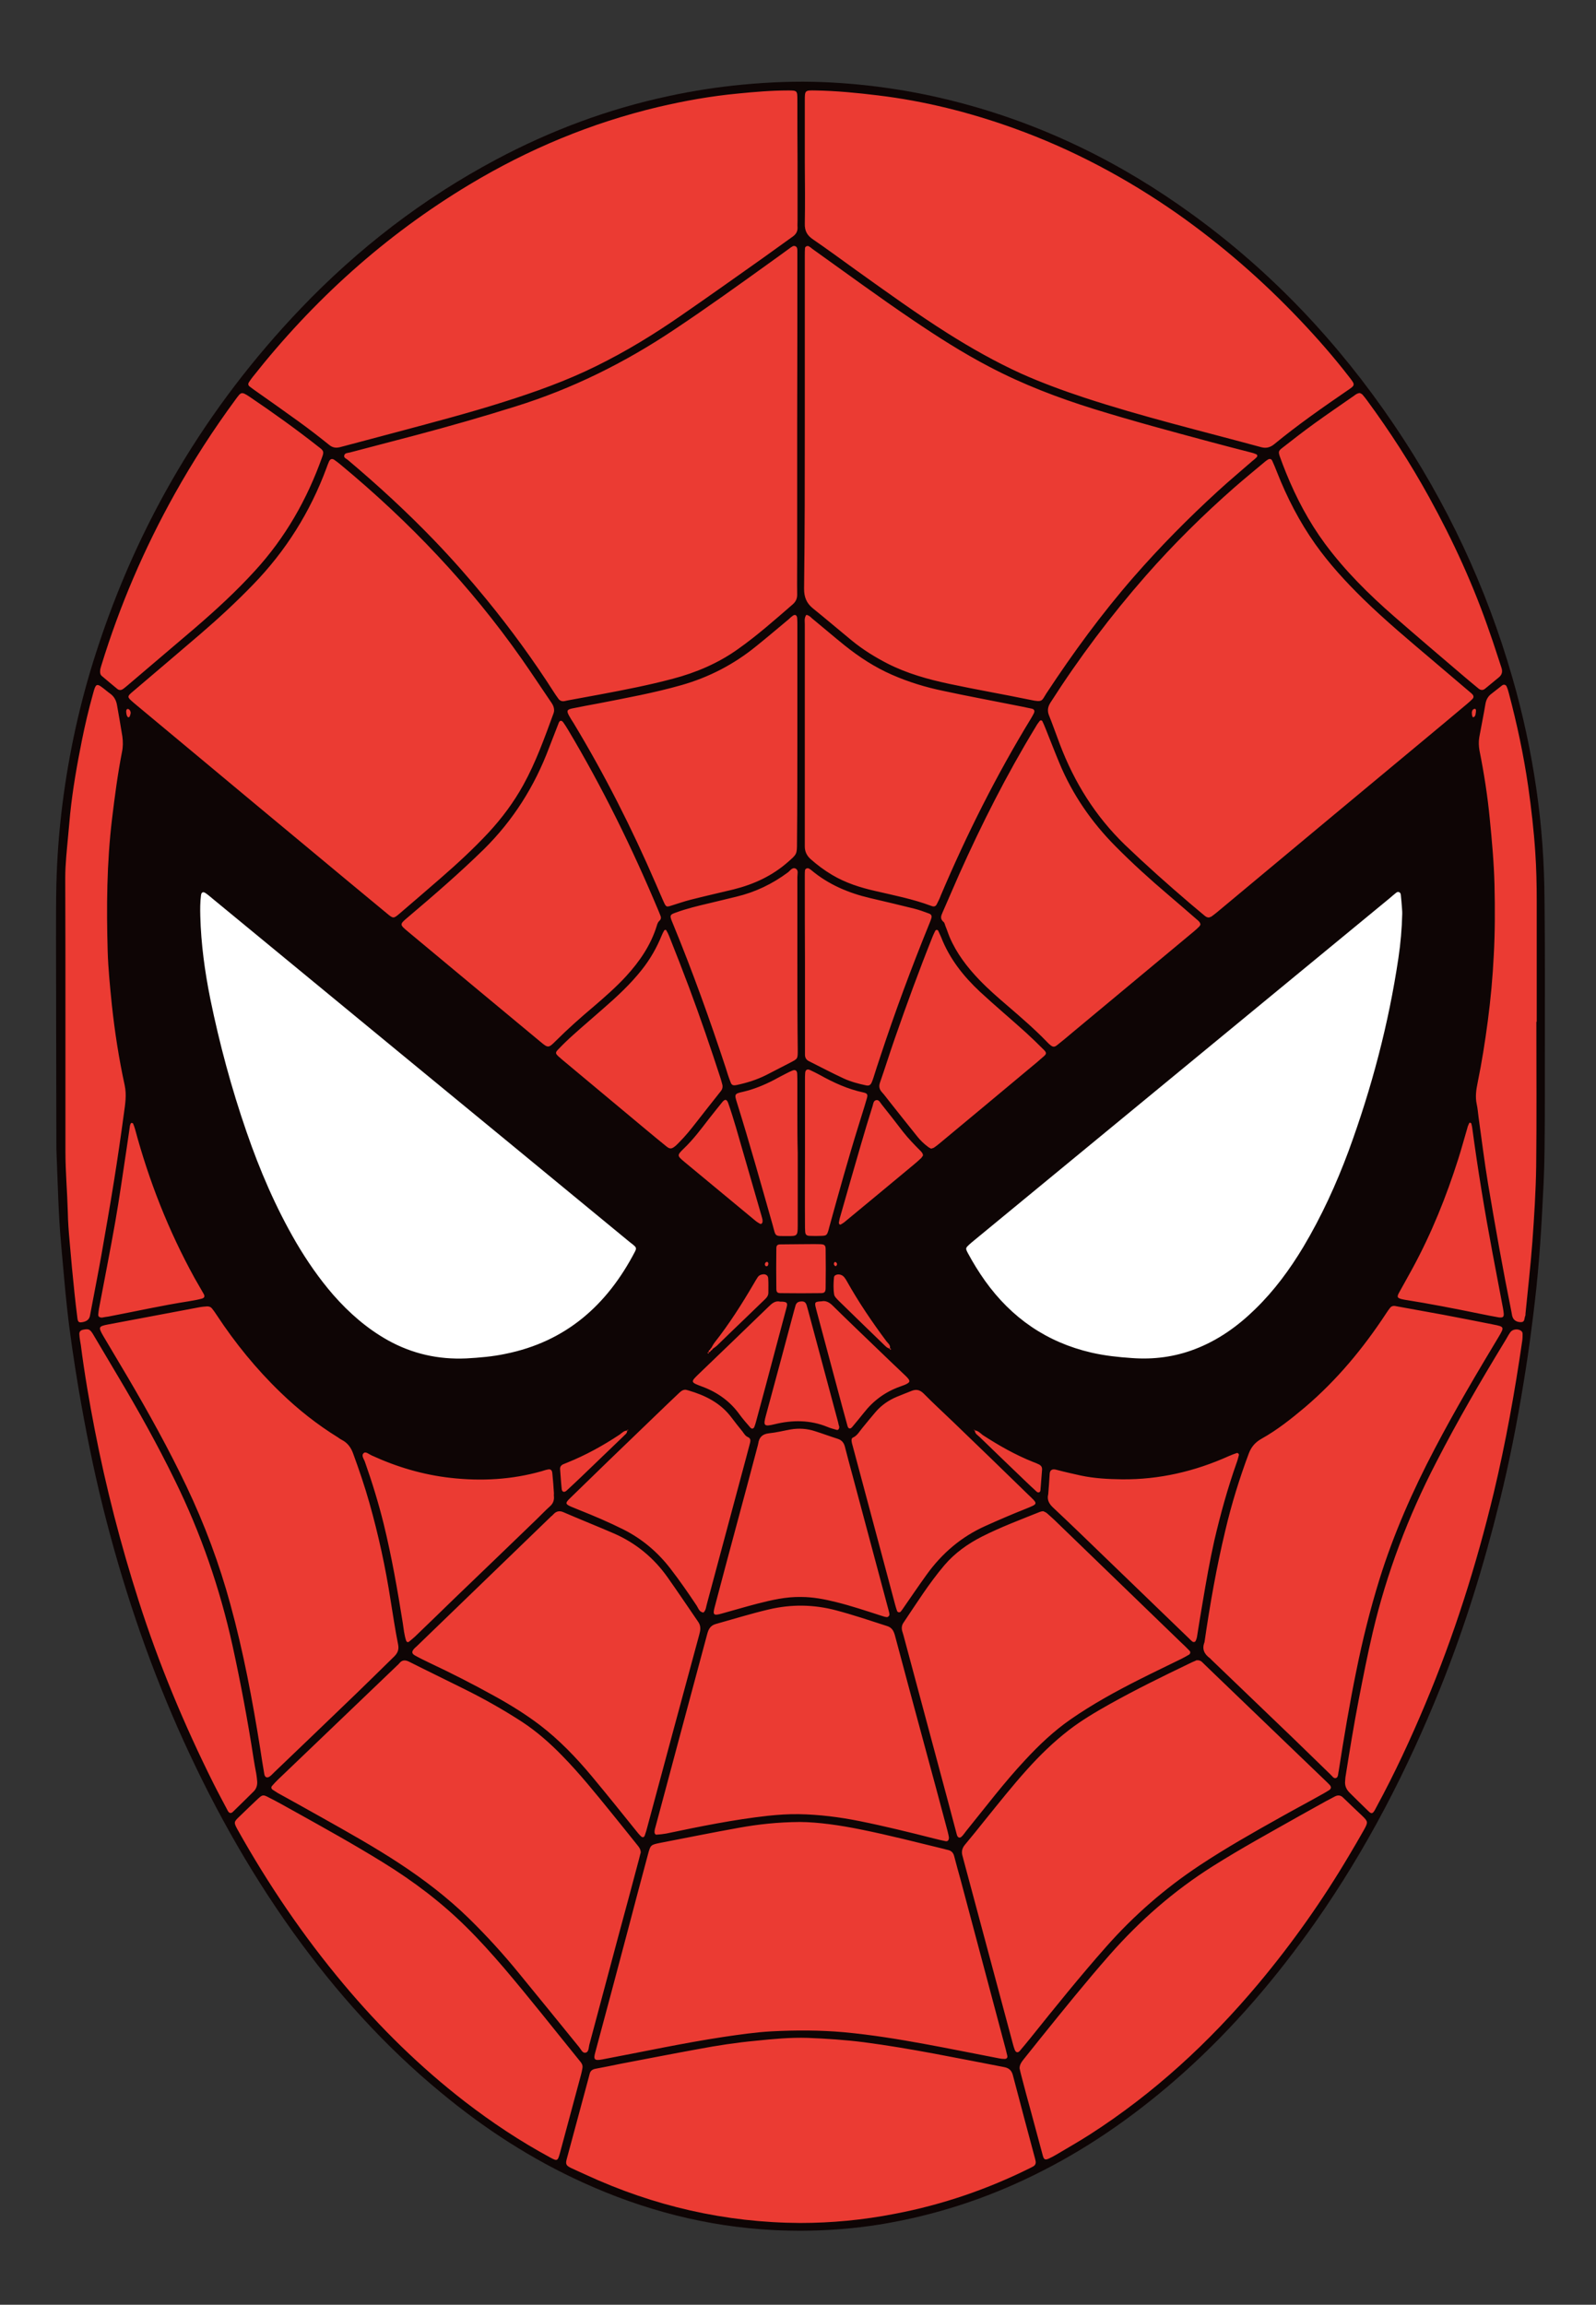<?xml version="1.0" encoding="utf-8"?>
<!-- Generator: Adobe Illustrator 24.2.0, SVG Export Plug-In . SVG Version: 6.00 Build 0)  -->
<svg version="1.1" id="Layer_1" xmlns="http://www.w3.org/2000/svg" xmlns:xlink="http://www.w3.org/1999/xlink" x="0px" y="0px"
	 viewBox="0 0 880.5 1271.3" style="enable-background:new 0 0 880.5 1271.3;" xml:space="preserve">
<rect x="0" y="0" width="880.5" height="1271.3" fill="#333333" stroke="none"/>
<style type="text/css">
	.st0{fill:#0E0505;}
	.st1{fill:#EB3B33;}
	.st2{fill:#FFFFFF;}
</style>
<g>
	<path class="st0" d="M852.3,573.7C852.3,573.7,852.3,573.7,852.3,573.7c-0.1,20.5,0.1,40.9-0.2,61.4c-0.1,11.7-0.8,23.3-1.4,35
		c-0.6,10.7-1.3,21.4-2.3,32.1c-0.9,10-2.1,20-3.4,30c-1.3,10.3-2.8,20.6-4.5,30.8c-3.6,22.1-7.9,44-13.3,65.7
		c-8.6,34.8-19.1,68.9-32.5,102.2c-18.4,45.7-40.8,89.2-69.1,129.5c-21.2,30.2-45,58.1-72.5,82.8c-23.8,21.3-49.6,39.8-78.1,54.3
		c-26.2,13.4-53.7,22.9-82.6,28.3c-21.8,4.1-43.8,5.4-65.9,4.3c-36.6-1.9-71.5-11-104.9-26.2c-28.4-12.9-54.3-29.7-78.3-49.6
		c-31.3-25.8-58.1-55.7-81.7-88.6c-25.2-35.2-46-72.9-63.5-112.5c-17.3-39.3-30.8-79.8-41.2-121.4c-5.5-22-9.9-44.3-13.7-66.6
		c-2.4-14.5-4.6-29-6.2-43.7c-1.3-11.8-2.2-23.6-3.3-35.3c-1.5-16.6-1.8-33.2-2.5-49.8c0-1.1-0.1-2.2-0.1-3.4
		c-0.1-38.5-0.1-77.1-0.2-115.6c0-9.9,0-19.8,0.2-29.7c0.4-14.9,1.5-29.7,3.4-44.5c3.6-28.3,9.7-56,18.5-83.2
		c23.1-71.8,60.6-135,112.7-189.6c31.7-33.2,67.6-60.9,108.2-82.5c30.1-16,61.7-27.8,95-34.9c13.4-2.9,27-5,40.7-6.3
		c14.8-1.4,29.7-2,44.5-1.4c24.7,1,49,4.6,72.9,10.7c47.8,12.2,91.3,33.5,131.1,62.5c43.8,31.8,80.3,70.6,110.7,115.4
		c29.3,43.2,51.2,89.8,65.6,140c5.8,20.1,10.2,40.6,13.2,61.3c3,20.5,4.4,41,4.5,61.7C852.4,522.6,852.3,548.2,852.3,573.7z"/>
	<path class="st1" d="M444,232.3c0-30.4,0-60.8,0-91.1c0-1.4,0-2.9,0.1-4.3c0.1-1,1.4-1.5,2.2-1c0.7,0.4,1.3,0.9,1.9,1.4
		c18.5,13.2,36.7,26.6,55.5,39.3c13.6,9.2,27.5,18.1,42.1,25.7c18.4,9.7,37.8,17.1,57.7,23.3c21.3,6.6,42.9,12.4,64.5,18.2
		c7.4,2,14.8,3.9,22.2,5.8c0.9,0.2,1.8,0.5,2.7,0.9c0.9,0.3,1,1.2,0.2,1.9c-0.7,0.7-1.4,1.3-2.2,1.9c-6.4,5.6-12.9,11-19.1,16.7
		c-16.3,14.9-31.8,30.6-46.3,47.2c-17.7,20.3-33.5,41.9-48.3,64.4c-2.5,3.9-1.9,4.9-8.5,3.5c-15-3.1-30.1-5.7-45.1-8.9
		c-11.7-2.5-23.2-5.7-34-11.2c-7-3.6-13.6-7.7-19.7-12.7c-7.2-5.9-14.2-11.9-21.4-17.7c-3.6-2.9-4.9-6.3-4.9-10.8
		C444,294.1,444,263.2,444,232.3C444,232.3,444,232.3,444,232.3z M439.9,138.5c0-0.5,0-1-0.1-1.4c-0.2-1.2-1.5-1.8-2.6-1.2
		c-0.3,0.2-0.5,0.4-0.8,0.5c-3.6,2.6-7.2,5.3-10.9,7.9c-17.8,12.8-35.6,25.6-53.8,37.7c-27.1,18.1-56.1,32.5-87.3,42.2
		c-18.1,5.7-36.4,10.9-54.8,15.8c-12.2,3.2-24.4,6.4-36.6,9.6c-1.2,0.3-2.8,0.2-3.1,1.7c-0.3,1.3,1.2,1.7,2,2.4
		c16.6,14,32.6,28.7,47.7,44.4c10,10.4,19.5,21.2,28.6,32.3c13.5,16.5,26,33.6,37.5,51.6c0.7,1.1,1.4,2.1,2.2,3.2
		c0.9,1.4,2.2,1.8,3.7,1.5c0.6-0.1,1.2-0.3,1.9-0.4c6-1.1,11.9-2.2,17.9-3.3c13.3-2.5,26.7-5.1,39.8-8.6c12.9-3.4,25.1-8.6,36-16.4
		c10.6-7.5,20.3-16.1,30.1-24.6c1.7-1.5,2.5-3.1,2.5-5.4c-0.1-7,0-14.1,0-21.1c0-24.5,0-48.9,0-73.4
		C439.9,201.9,439.9,170.2,439.9,138.5z M439.9,55c0-5-0.1-5.1-5.1-5.1c-9.3,0-18.5,0.8-27.7,1.7c-14.8,1.4-29.4,4-43.9,7.4
		c-37,8.8-71.6,23.2-104.2,42.8c-46.6,28-86.2,63.8-119.8,106.4c-0.7,0.9-1.3,1.8-1.9,2.7c-0.5,0.8-0.4,1.6,0.3,2.2
		c1,0.8,2,1.5,3.1,2.3c8.1,5.7,16.2,11.4,24.2,17.2c5.7,4.1,11.2,8.4,16.7,12.8c1.8,1.5,3.6,1.8,5.8,1.3c0.8-0.2,1.5-0.4,2.3-0.6
		c10-2.7,20.1-5.3,30.1-8c19.4-5.2,38.9-10.3,58.1-16.4c17.4-5.5,34.5-11.6,50.9-19.7c16.5-8.1,32.2-17.7,47.3-28.2
		c15.1-10.4,30.1-21.1,45.1-31.7c5.4-3.8,10.6-7.7,16-11.5c1.9-1.3,2.9-2.9,2.8-5.2c-0.1-1.1,0-2.2,0-3.4c0-10.9,0-21.7,0-32.6
		C439.9,78,439.9,66.5,439.9,55z M444,123.4c-0.1,4,1.3,6.5,4.6,8.7c7.9,5.4,15.6,11.1,23.4,16.7c16.8,12,33.5,24.1,50.9,35.1
		c13,8.2,26.3,15.7,40.3,22.1c11.4,5.1,23.1,9.4,34.9,13.3c32.2,10.6,65.1,18.5,97.8,27.4c2.7,0.7,4.9,0.1,7.1-1.7
		c12.9-10.6,26.5-20.1,40.2-29.5c4.6-3.1,4.6-3.1,1.1-7.6c-8.5-11-17.7-21.5-27.3-31.6c-20.5-21.6-42.9-41.1-67.3-58.3
		c-28-19.6-58-35.6-90.2-47.2c-24.4-8.8-49.5-15.1-75.3-18.2c-11.4-1.4-22.9-2.5-34.4-2.7c-5.8-0.1-5.8-0.1-5.8,5.8
		c0,11.4,0,22.7,0,34.1C444.1,101,444.2,112.2,444,123.4z M668.3,505.6c1-0.7,2-1.5,3-2.3c21.6-18,43.2-36,64.8-54
		c16.2-13.5,32.5-27,48.7-40.5c8.1-6.7,16.2-13.5,24.3-20.3c1.1-0.9,2.2-1.9,3.2-2.9c0.8-0.8,0.8-1.7,0.1-2.5
		c-0.4-0.5-0.9-0.9-1.4-1.3c-6.7-5.7-13.4-11.4-20.1-17.1c-13.2-11.2-26.4-22.2-38.8-34.3c-9.6-9.4-18.7-19.3-26.5-30.3
		c-8.7-12.3-15.6-25.7-21.1-39.7c-0.8-2.1-1.7-4.2-2.6-6.2c-0.5-1.1-1.4-1.3-2.4-0.7c-0.7,0.4-1.3,0.9-1.9,1.4
		c-5.5,4.6-11.1,9.2-16.5,13.9c-17.3,15.2-33.7,31.4-48.9,48.7c-19.3,22-36.9,45.4-52.7,70.1c-1.5,2.4-1.8,4.6-0.7,7.2
		c2.1,5.2,3.9,10.5,5.9,15.7c8,21.1,19.6,39.7,35.9,55.5c11.7,11.2,23.7,21.9,36,32.4c2.7,2.3,5.4,4.5,8.1,6.8
		c0.6,0.5,1.3,0.9,2.3,0.9C667.4,505.9,667.9,505.8,668.3,505.6z M303.6,386.7c-5.3-7.8-10.5-15.7-15.9-23.4
		c-28.3-40.3-61.9-75.6-99.8-107c-1.1-0.9-2.2-1.8-3.4-2.6c-1.3-0.9-2.3-0.6-3,0.9c-0.5,1.2-1,2.4-1.4,3.6
		c-9,24.3-22.5,45.8-40.6,64.4c-9.1,9.4-18.7,18.3-28.7,26.9c-12.4,10.6-24.8,21.2-37.2,31.7c-3.7,3.1-3.6,3.2,0.1,6.4
		c0.2,0.2,0.5,0.4,0.7,0.6c12.2,10.1,24.3,20.3,36.5,30.4c20.3,16.9,40.5,33.8,60.8,50.6c13.9,11.6,27.8,23.1,41.7,34.6
		c3.6,3,3.7,3,7.2,0c7.5-6.4,15-12.9,22.5-19.4c9.2-8,18.1-16.2,26.4-25.1c7.4-8,13.9-16.7,19.2-26.3c6.9-12.5,11.7-25.9,16.6-39.3
		c0.3-0.7,0.4-1.5,0.4-1.8C305.7,389.6,304.6,388.1,303.6,386.7z M407.7,1008.2c-14.5,2.6-28.8,5.5-43.3,8.3
		c-5.4,1.1-5.5,1.1-6.9,6.3c-3.8,14.2-7.6,28.4-11.3,42.6c-5.9,22.2-11.8,44.5-17.8,66.7c-1.1,3.9-0.5,4.7,3.8,3.9
		c22.3-4.2,44.4-9,66.8-12.4c8.8-1.3,17.7-2.6,26.6-3.1c13.4-0.7,26.8-0.7,40.2,0.5c15,1.4,29.8,3.8,44.5,6.5
		c13.7,2.5,27.3,5.3,40.9,7.9c0.9,0.2,1.9,0.3,2.9,0.3c1.2,0.1,1.9-0.7,1.6-1.8c-0.3-1.2-0.6-2.5-0.9-3.7
		c-8.3-31.2-16.6-62.3-24.9-93.5c-1.2-4.3-2.4-8.6-3.5-12.9c-0.5-1.9-1.6-3-3.6-3.4c-0.6-0.1-1.2-0.3-1.9-0.5
		c-15.2-3.7-30.4-7.6-45.7-10.7c-11.8-2.4-23.6-4.1-33.8-4.2C428.9,1005.1,418.3,1006.3,407.7,1008.2z M493.9,1221.1
		c26.1-5,50.9-13.5,74.6-25.3c0.6-0.3,1.1-0.6,1.7-0.9c0.9-0.6,1.3-1.4,1.2-2.4c-0.1-0.6-0.2-1.3-0.4-1.9
		c-4.1-15.3-8.2-30.6-12.2-45.9c-0.7-2.7-2.2-4-4.9-4.5c-25.7-4.9-51.3-10.3-77.3-13.7c-10.3-1.3-20.7-2-31-2.4
		c-9.6-0.3-19.1,0.6-28.7,1.6c-10.7,1-21.2,2.6-31.8,4.6c-14.3,2.6-28.6,5.4-42.8,8.1c-4.5,0.9-9.1,1.9-13.6,2.7
		c-1.8,0.3-3,1.1-3.4,2.9c-0.2,0.6-0.3,1.2-0.5,1.9c-2.2,8.2-4.4,16.4-6.6,24.5c-1.8,6.8-3.7,13.6-5.5,20.4c-0.8,2.9-0.4,3.7,2.2,5
		c2.7,1.3,5.5,2.5,8.3,3.8c37.5,17.3,76.9,26.4,118.3,26.6C458.6,1226.2,476,1224.6,493.9,1221.1z M656.6,917.4
		c-15,7.2-29.9,14.5-44.4,22.6c-7.8,4.4-15.5,8.9-22.6,14.4c-8.4,6.5-15.9,13.8-23,21.7c-8.1,9-15.7,18.6-23.3,28
		c-3.6,4.5-7.2,9-10.9,13.4c-1.6,1.9-2.1,3.9-1.4,6.2c0.2,0.6,0.3,1.2,0.5,1.9c9.1,33.9,18.2,67.9,27.3,101.8c0.3,1.1,0.6,2.2,1,3.2
		c0.6,1.6,1.7,1.9,2.8,0.7c2-2.3,3.9-4.7,5.8-7c13.7-17.1,27.4-34.1,41.9-50.5c15.2-17.2,32.4-32.2,51.6-44.9
		c14.5-9.6,29.7-18.2,44.9-26.7c7.1-4,14.3-7.8,21.4-11.8c1.7-0.9,3.4-1.9,5-2.9c1.2-0.8,1.4-1.7,0.5-2.8c-0.7-0.8-1.6-1.6-2.4-2.4
		c-6.8-6.5-13.6-13.1-20.4-19.6c-14.6-14.1-29.3-28.1-43.9-42.2c-1.3-1.2-2.5-2.5-3.8-3.7c-0.7-0.7-1.6-1.1-3.1-1
		C659.2,916.3,657.9,916.7,656.6,917.4z M351.5,1017.6c-4.8-6-9.6-12-14.4-17.9c-8.7-10.7-17.3-21.4-26.9-31.2
		c-6.8-7-14.2-13.5-22.3-18.8c-10.2-6.6-20.8-12.6-31.7-18c-10.2-5.1-20.4-10-30.5-15.1c-2.2-1.1-4-1-5.5,1c-0.3,0.4-0.7,0.7-1,1
		c-16.5,15.8-33,31.6-49.5,47.4c-5.4,5.2-10.9,10.4-16.3,15.6c-1.1,1.1-2.3,2.3-3.3,3.5c-0.6,0.7-0.5,1.5,0.3,2.1
		c0.9,0.6,1.9,1.2,2.8,1.8c8,4.4,15.9,8.8,23.9,13.3c14.6,8.2,29.3,16.4,43.3,25.6c13.7,9,26.6,18.9,38.3,30.3
		c9.8,9.6,19.1,19.8,27.8,30.5c11.1,13.5,22,27,33,40.5c1,1.2,1.8,3.3,3.4,3.1c2-0.3,1.8-2.7,2.2-4.3c5.4-20.2,10.8-40.4,16.2-60.6
		c3.8-14,7.6-28.1,11.3-42.1c0.3-1.2,0.6-2.5,0.9-3.5C353.4,1019.8,352.4,1018.7,351.5,1017.6z M766.9,721.4c-0.8,1-1.5,2-2.2,3.1
		c-12.6,19.2-27.2,36.8-44.7,51.7c-7.6,6.4-15.4,12.6-24,17.4c-3.4,1.9-5.6,4.4-7,8c-5.2,13.9-9.6,28.1-13,42.6
		c-4.9,20.4-8.5,41-11.5,61.7c-1.5,3.7-0.1,6.5,2.9,8.7c0.3,0.2,0.5,0.4,0.7,0.7c15,14.4,30,28.8,45,43.2c7,6.8,14,13.6,21,20.4
		c0.9,0.8,1.7,2.4,3.1,1.8c1-0.4,1-1.9,1.2-3c0-0.2,0-0.3,0.1-0.5c2.9-18.6,6-37.2,9.8-55.7c3.4-16.9,7.6-33.7,12.7-50.2
		c7.8-25.1,18.4-49.1,30.6-72.3c11-21,23-41.3,35.2-61.6c3.2-5.4,3.2-5.6-3-6.8c-9.2-1.8-18.5-3.7-27.7-5.4
		c-8.6-1.6-17.3-3.1-25.9-4.7C768.7,720.1,767.6,720.5,766.9,721.4z M109.9,721.1c-16.8,3.2-33.6,6.3-50.4,9.5
		c-5.2,1-5.3,1.5-2.6,6.2c4.5,7.7,9.2,15.4,13.7,23.1c11.5,19.6,22.5,39.4,32.3,60c10,21,18.1,42.7,24.2,65.1
		c7.2,26.2,12.2,52.9,16.5,79.8c0.7,4.6,1.4,9.2,2.2,13.7c0.3,2.1,1.8,2.5,3.4,1.1c0.9-0.7,1.6-1.6,2.4-2.3
		c13.1-12.5,26.1-25,39.1-37.5c9-8.6,17.9-17.4,26.8-26.1c2-2,2.7-3.9,2.1-6.8c-1.6-8-2.8-16.1-4.1-24.1
		c-2.8-18.2-6.7-36.1-11.7-53.8c-2.6-9.2-5.7-18.3-9-27.3c-1.2-3.3-3.1-5.9-6.3-7.5c-0.7-0.4-1.4-0.8-2-1.3
		c-11.5-7.1-22-15.4-31.7-24.8c-13.4-12.9-25.1-27.3-35.3-42.8c-0.8-1.2-1.6-2.4-2.5-3.5c-0.6-0.8-1.5-1.2-2.7-1.2
		C113.1,720.7,111.5,720.8,109.9,721.1z M522.8,1010.2c-4.2-15.7-8.4-31.5-12.7-47.2c-5.5-20.3-11-40.7-16.4-61
		c-0.7-2.5-1.7-4.3-4.4-5.1c-9.3-3-18.5-6.1-27.9-8.6c-12.4-3.3-24.8-3.5-37.4-0.5c-9.8,2.3-19.4,5.3-29.1,8c-2.9,0.8-4,2.8-4.7,5.4
		c-5.3,19.7-10.6,39.5-15.9,59.2c-4.2,15.6-8.3,31.2-12.5,46.7c-0.3,1.2-0.8,2.4-0.7,3.7c0.1,0.7,0.5,1.3,1.2,1.2
		c1.7-0.1,3.5-0.3,5.2-0.6c18.6-3.9,37.2-7.7,56.1-9.8c5.7-0.6,11.5-1,17.2-0.9c11.2,0.2,22.3,1.6,33.3,3.8
		c13.9,2.8,27.7,6.2,41.5,9.7c2,0.5,4,1,6.1,1.4c1.1,0.2,1.9-0.5,1.8-2.2C523.4,1012.7,523.1,1011.4,522.8,1010.2z M573.6,834
		c-10.7,4.3-21.4,8.3-31.7,13.5c-7.9,4-15.1,9.1-20.9,15.9c-8.4,9.9-15.3,20.9-22.5,31.6c-1,1.4-1.2,2.9-0.8,4.6
		c0.2,0.8,0.5,1.5,0.7,2.3c8.2,30.7,16.5,61.4,24.7,92.1c1.6,6,3.2,12,4.8,18.1c0.5,1.7,1.7,2,2.8,0.8c0.9-0.9,1.6-2,2.4-3
		c10.7-13.2,20.9-26.7,32.5-39.1c7.6-8.2,15.7-15.9,24.9-22.3c12.1-8.4,25-15.5,38.1-22.1c7.7-3.9,15.5-7.6,23.2-11.4
		c1.4-0.7,2.8-1.5,4.2-2.3c0.7-0.5,0.9-1.4,0.3-2.1c-1.5-1.6-3.2-3.2-4.8-4.7c-23.2-22.4-46.4-44.9-69.6-67.3
		c-1.4-1.3-2.8-2.6-4.3-3.9c-0.6-0.5-1.4-0.8-2-1.1C574.8,833.6,574.2,833.8,573.6,834z M384.7,893.9c-5.4-7.9-10.8-15.9-16.3-23.7
		c-7.6-10.8-17.5-19-29.6-24.3c-9.2-4-18.6-7.7-27.8-11.7c-2.2-1-4-0.7-5.6,1c-0.4,0.5-0.9,0.9-1.4,1.3c-7,6.8-14,13.5-21,20.3
		c-17.7,17.1-35.4,34.2-53.1,51.3c-0.5,0.4-1,0.9-1.4,1.3c-1.5,1.7-1.4,2.7,0.5,3.8c2.7,1.5,5.4,2.8,8.1,4.1
		c12.1,5.7,24.1,11.8,35.8,18.3c8.7,4.8,17.1,10,25,16c10.7,8.2,20,17.9,28.6,28.2c8.4,10.1,16.6,20.3,24.8,30.5
		c0.7,0.9,1.4,1.7,2.2,2.5c0.9,0.9,1.8,0.8,2.2-0.3c0.6-1.7,1.1-3.3,1.5-5c9.5-35.3,19-70.6,28.6-105.9c0.3-1.1,0.5-2.2,0.5-2.3
		C386.6,896.5,385.6,895.2,384.7,893.9z M319.6,1136.5c-13.8-17-27.3-34.2-41.5-50.9c-6.7-7.8-13.5-15.4-20.8-22.6
		c-13.8-13.7-29.2-25.3-45.7-35.5c-16.3-10.1-33.1-19.4-49.8-28.7c-4.5-2.5-8.9-5-13.5-7.3c-3.2-1.7-3.5-1.6-6.3,1
		c-3.3,3.1-6.5,6.2-9.7,9.3c-3.4,3.2-3.4,3.4-1.3,7.3c16.9,30.2,36.2,58.7,58.5,85.3c20.1,24,42.3,45.8,67,64.9
		c14.8,11.4,30.4,21.8,46.9,30.7c4,2.2,4.3,2.1,5.5-2.3c3.9-14.5,7.8-29,11.7-43.5c0.3-1.1,0.5-2.2,0.7-3.3
		C321.7,1139,320.7,1137.8,319.6,1136.5z M563.5,1145.1c1.7,6.5,3.4,13,5.2,19.4c2.2,8.2,4.4,16.4,6.6,24.5c0.6,2.3,1.3,2.6,3.5,1.6
		c1.3-0.6,2.6-1.3,3.8-2c6.2-3.7,12.4-7.2,18.5-11.1c35.4-22.7,66-50.9,93-83.1c18.6-22.2,35.3-45.8,50.1-70.8
		c2.8-4.7,5.5-9.3,8.2-14.1c2.5-4.5,2.4-4.7-1.1-8.1c-2.8-2.6-5.6-5.3-8.3-7.9c-0.7-0.7-1.4-1.3-2.1-2c-1.3-1.3-2.8-1.4-4.4-0.6
		c-1.7,0.9-3.4,1.8-5.1,2.7c-4.7,2.6-9.5,5.3-14.2,7.9c-16.1,9.1-32.4,18-48.1,27.9c-21.4,13.5-40.2,29.9-56.9,48.9
		c-13.1,14.9-25.5,30.3-38,45.8c-3.2,4-6.4,8-9.6,12c-1.1,1.4-2.1,2.8-2.1,4.8C562.8,1142.3,563.1,1143.7,563.5,1145.1z
		 M308.3,398.6c-1.8,4.6-3.6,9.2-5.4,13.9c-8,21.3-19.8,40-36,56c-13.4,13.1-27.5,25.3-41.8,37.4c-4.7,4-4.8,4,0,8
		c24.3,20.2,48.6,40.5,73,60.7c4.3,3.6,4.5,3.6,8.6-0.5c6.6-6.6,13.5-12.7,20.6-18.7c6.3-5.4,12.6-10.9,18.2-17
		c7.4-8.1,13.5-17,16.8-27.6c0.3-1.1,0.7-2.2,1.5-2.9c1-0.9,1-1.9,0.5-3c-0.4-0.9-0.7-1.8-1.1-2.7c-14.4-34.4-30.8-67.8-49.9-99.8
		c-0.8-1.4-1.7-2.7-2.6-4c-0.2-0.4-0.7-0.6-1-0.8C308.9,397.5,308.6,398,308.3,398.6z M660.3,507.2c-5.3-4.6-10.6-9.2-16-13.8
		c-10-8.5-19.7-17.3-28.9-26.6c-13.2-13.3-23.7-28.5-30.9-45.8c-2.6-6.2-5-12.5-7.5-18.7c-0.6-1.5-1.2-3-1.9-4.4
		c-0.3-0.7-1.2-0.7-1.6-0.1c-0.9,1.1-1.7,2.3-2.4,3.6c-15.8,26-29.5,53.1-41.9,80.8c-3.1,7-6.1,14.1-9.2,21.1
		c-0.8,1.8-1.5,3.5,0.5,5.2c0.7,0.5,0.8,1.7,1.2,2.6c0.8,1.9,1.4,3.9,2.2,5.8c3.8,8.9,9.6,16.5,16.3,23.5c5,5.2,10.4,9.9,15.9,14.6
		c7.3,6.3,14.5,12.5,21.2,19.4c0.7,0.7,1.3,1.4,2.1,2c1.4,1.2,2.3,1.3,3.8,0.1c2.9-2.3,5.7-4.6,8.5-7c22.2-18.5,44.5-37,66.7-55.5
		c1.1-0.9,2.2-1.9,3.2-2.9c0.3-0.3,0.5-0.8,0.7-1.1C662.1,508.6,661.2,508,660.3,507.2z M444.4,339.9c-0.7,1.5-0.4,3.2-0.4,4.7
		c0,39,0,78,0,117c0,1.8,0,3.5,0,5.3c0,2.7,1,4.9,3,6.8c3.7,3.3,7.7,6.3,11.9,8.8c7.5,4.5,15.7,7.1,24.1,9
		c10.3,2.4,20.6,4.4,30.5,8.1c0.3,0.1,0.6,0.2,0.9,0.3c1.1,0.3,1.9-0.1,2.4-1.1c0.8-1.6,1.6-3.1,2.2-4.8
		c14.3-33.7,30.7-66.4,49.8-97.7c0.6-1,1.1-1.9,1.6-2.9c0.6-1.3,0.2-2.2-1.2-2.5c-3.3-0.7-6.6-1.4-9.8-2c-13-2.6-26-5-39-7.8
		c-9.7-2-19.2-4.9-28.3-8.9c-9.4-4.1-18-9.7-26-16.1c-6.1-4.9-12-10-18.1-15c-0.8-0.7-1.5-1.6-3-1.9
		C444.9,339,444.6,339.5,444.4,339.9z M439.9,404.7c0-15.5,0-31,0-46.5c0-4.5,0-9,0-13.4c0-1.3,0-2.6-0.1-3.8
		c-0.1-1.7-1.2-2.3-2.5-1.3c-0.8,0.6-1.5,1.2-2.2,1.9c-6,5-12,10.1-18.1,15c-12.2,9.9-25.9,17-41,21.3c-15.1,4.3-30.5,7.1-45.8,10.1
		c-4.9,0.9-9.7,1.8-14.6,2.8c-2.8,0.6-3.1,1.3-1.7,3.9c0.8,1.4,1.6,2.8,2.5,4.1c17.2,28.5,32.2,58.1,45.4,88.7
		c1.5,3.4,2.9,6.8,4.4,10.1c1.3,2.8,1.5,2.8,4.3,1.9c3.5-1.1,7-2.3,10.5-3.2c7.9-2,15.8-3.8,23.7-5.7c11.2-2.8,21.4-7.5,30.1-15.2
		c4.8-4.2,4.9-4.2,4.9-10.6C439.9,444.7,439.9,424.7,439.9,404.7C439.9,404.7,439.9,404.7,439.9,404.7z M744.6,988.9
		c3.4,3.4,6.8,6.7,10.3,10.1c1.7,1.7,2.4,1.5,3.6-0.6c0.3-0.6,0.6-1.1,0.9-1.7c10-18.4,18.8-37.4,26.9-56.7
		c15.9-37.8,28.2-76.7,37.8-116.6c6.6-27.7,11.6-55.6,15.7-83.8c0.2-1.3,0.2-2.5,0.2-3.8c0-0.7-0.2-1.2-0.8-1.7
		c-1.8-1.3-4.7-1-6,0.8c-1.2,1.7-2.1,3.6-3.2,5.3c-13.2,21.7-26,43.7-37.6,66.3c-15.5,29.9-27.4,61.2-35.1,94
		c-2.9,12.3-5.3,24.7-7.7,37c-2.7,14-5,28-7.2,42c-0.2,0.9-0.2,1.9-0.3,2.9C741.8,985,742.8,987.1,744.6,988.9z M141.4,978.5
		c-0.5-2.8-1.1-5.7-1.5-8.5c-3.2-20.8-7.1-41.6-11.6-62.2c-7-31.7-17.5-62.1-31.8-91.2C86.9,796.9,76.2,777.8,65,759
		c-4.6-7.7-9.1-15.4-13.7-23.1c-1.6-2.6-2.4-3-5.1-2.5c-1.8,0.3-2.6,1.1-2.4,2.9c0.1,1.9,0.5,3.8,0.8,5.7c2,15.7,4.7,31.3,7.7,46.8
		c6.2,31.9,14.3,63.2,24.2,94.2c11.1,34.8,25.1,68.4,41.4,101c2.5,5,5.2,9.9,7.8,14.9c0.7,1.3,1.7,1.5,2.7,0.6
		c3.9-3.8,7.8-7.6,11.6-11.4c1.4-1.4,2-3.3,1.9-5.3C141.8,981.3,141.6,979.9,141.4,978.5z M747,218.3c-7.2,5-14.5,10-21.6,15.1
		c-6.1,4.4-12,9-17.9,13.6c-2.2,1.7-2.3,2.2-1.4,4.9c1.1,3,2.2,6,3.4,8.9c5.6,13.8,12.5,26.9,21.4,39c11.1,15,24.2,28,38.2,40.2
		c12.6,11,25.4,21.9,38.2,32.8c2.8,2.4,5.6,4.7,8.5,7.1c1.2,0.9,2.4,0.9,3.5,0c2.5-2,4.9-4.1,7.4-6.1c2.1-1.6,2.4-3.5,1.5-5.9
		c-2.1-6.2-4-12.5-6.2-18.6c-8.9-26.1-20.3-51-33.6-75.1c-10.2-18.5-21.6-36.2-34.1-53.2c-0.9-1.2-1.7-2.3-2.7-3.4
		c-0.4-0.4-1-0.6-1.4-0.8C748.8,216.9,747.9,217.6,747,218.3z M56.2,372.9c2.8,2.4,5.6,4.7,8.5,7.1c0.9,0.8,2.1,0.8,3.1,0.1
		c0.8-0.5,1.5-1.2,2.3-1.8c12.5-10.7,25.1-21.3,37.6-32c11.5-9.9,22.7-20.2,32.9-31.4c16.8-18.3,28.8-39.4,37.1-62.7
		c1.1-3,0.9-3.6-1.8-5.6c-12.3-9.7-25-18.8-38-27.6c-4.9-3.3-4.9-2.7-7.9,1.3c-12.3,16.7-23.6,34.2-33.7,52.3
		c-16.8,30.1-30.3,61.6-40.4,94.5c-0.3,0.9-0.5,1.8-0.6,2.2C55.1,371.1,55.3,372.2,56.2,372.9z M36.1,563.8c0,23.8,0,47.7,0,71.5
		c0,11,1,22,1.3,33.1c0.1,5.4,0.5,10.9,1,16.3c0.8,9.6,1.7,19.1,2.7,28.6c0.5,4.6,1,9.2,1.6,13.8c0.3,2.4,1,2.6,3.3,2.1
		c2.1-0.5,3.4-1.6,3.7-3.8c0.2-1.4,0.6-2.8,0.8-4.2c1.8-9.6,3.7-19.1,5.4-28.7c2.4-13.7,4.8-27.4,7-41.1c2-12.5,3.8-24.9,5.5-37.5
		c0.7-5,1.5-10,0.4-15.2c-3.2-14.7-5.5-29.5-7.1-44.5c-1-9.9-2-19.7-2.3-29.6c-0.7-24.3-0.5-48.6,2.4-72.8c1.5-12.4,3.1-24.7,5.5-37
		c0.6-2.9,0.6-5.7,0.2-8.6c-0.9-5.7-1.9-11.3-2.9-17c-0.4-2.6-1.5-4.9-3.7-6.5c-1.7-1.2-3.2-2.6-4.9-3.8c-2.3-1.7-3.1-1.4-4,1.4
		c-0.3,0.9-0.5,1.8-0.8,2.8c-2.3,8.3-4.3,16.7-6,25.2c-2.7,13.5-5.1,27-6.5,40.7c-0.4,4-0.7,8-1.1,11.9c-0.7,7.8-1.6,15.6-1.6,23.4
		C36.1,510.7,36.1,537.2,36.1,563.8C36.1,563.8,36.1,563.8,36.1,563.8z M847.8,563.6c0-22.2,0-44.5,0-66.7c0-8.9-0.2-17.9-0.8-26.8
		c-0.8-12.1-2.2-24.2-3.9-36.2c-2.5-17.4-6.2-34.6-10.7-51.6c-0.3-1.2-0.7-2.5-1.2-3.6c-0.4-1-1.5-1.3-2.4-0.7c-2,1.5-4,3.2-6,4.7
		c-1.9,1.4-2.9,3.3-3.3,5.6c-1,6.1-2.3,12.2-3.4,18.4c-0.4,2.4-0.3,4.8,0.1,7.2c2.5,12.5,4.5,25.2,5.7,37.9
		c1.2,12.1,2.3,24.2,2.6,36.3c0.3,13,0.3,25.9-0.4,38.8c-0.6,12.1-1.7,24.2-3.3,36.3c-1.5,11.4-3.3,22.8-5.6,34
		c-0.8,3.9-1.4,7.8-0.5,11.9c0.5,2.3,0.7,4.7,1,7.1c1.7,12.2,3.2,24.4,5.2,36.5c4,23.8,8.2,47.5,13,71.2c0.2,0.8,0.2,1.6,0.5,2.4
		c0.6,1.9,2.3,3.1,4.9,3c2-0.1,1.6-2.1,2.1-3.3c0.2-0.4,0.2-0.9,0.2-1.4c1.3-13.2,2.8-26.4,3.8-39.6c1-13.9,1.9-27.8,2.1-41.7
		c0.3-26.5,0.1-53.1,0.1-79.6C847.7,563.6,847.7,563.6,847.8,563.6z M461.2,883.7c8.5,2.1,16.8,4.9,25.2,7.6
		c0.9,0.3,1.8,0.6,2.8,0.7c0.7,0.1,1.6-0.8,1.5-1.6c-0.1-0.6-0.2-1.2-0.4-1.9c-6.6-24.7-13.2-49.3-19.8-74c-1.5-5.5-3-11.1-4.4-16.6
		c-0.6-2.2-1.8-3.6-4.1-4.3c-4.1-1.3-8.1-2.8-12.2-4.1c-4.5-1.5-9.1-1.8-13.7-1c-3.9,0.7-7.8,1.7-11.8,2.1c-3.7,0.4-5.5,2.2-6,5.7
		c0,0.3-0.2,0.6-0.2,0.9c-4,15.1-8,30.2-12.1,45.3c-3.9,14.6-7.9,29.3-11.7,43.9c-1.2,4.4-0.6,4.9,3.7,3.7
		c6.6-1.8,13.2-3.8,19.8-5.5c7.9-2,15.8-3.9,24.3-3.7C448.4,880.9,454.8,882.1,461.2,883.7z M374.4,768.6c-4.7,4.5-9.5,9-14.2,13.6
		c-8.2,7.9-16.3,15.7-24.5,23.6c-7.1,6.9-14.2,13.8-21.3,20.7c-2.7,2.6-2.5,3.2,0.7,4.6c1.5,0.6,3,1.2,4.4,1.8
		c8.3,3.3,16.5,6.8,24.5,10.8c10.3,5.2,18.9,12.5,25.9,21.6c5.1,6.6,9.8,13.4,14.4,20.3c1,1.5,1.4,3.6,3.8,3.9
		c1.4-1.3,1.4-3.1,1.9-4.8c7.2-26.8,14.4-53.7,21.6-80.5c0.7-2.8,1.5-5.5,2.2-8.3c0.3-1.3,0.4-2.5-1.2-3.2c-1.4-0.6-2.1-1.9-3-3.1
		c-2.1-2.6-4.2-5.2-6.2-7.9c-6-7.9-14.3-12-23.5-14.7c-0.6-0.2-1.2-0.3-1.6-0.4C376.5,766.5,375.5,767.6,374.4,768.6z M470.4,797.5
		c5.7,21.3,11.4,42.6,17.1,63.9c2.1,7.9,4.2,15.7,6.3,23.6c0.3,1.2,0.7,2.4,1.1,3.6c0.3,0.8,1.4,1,2,0.4c0.5-0.6,1-1.3,1.4-1.9
		c4.3-6.2,8.5-12.4,12.9-18.5c8.5-11.8,19.1-20.9,32.5-26.9c7.1-3.2,14.3-6.3,21.6-9.2c7.8-3.2,7.6-2.6,1.5-8.5
		c-13.6-13.3-27.3-26.5-41-39.7c-5.4-5.2-11-10.3-16.2-15.6c-2.2-2.2-4.3-2.5-6.9-1.4c-2.7,1.1-5.4,2.1-8,3.2
		c-4.5,1.9-8.4,4.6-11.6,8.3c-2.5,2.9-4.9,5.9-7.3,8.8c-1.6,1.9-2.8,4.3-5.3,5.4c-0.7,0.3-0.7,1-0.7,1.9
		C469.9,795.6,470.1,796.6,470.4,797.5z M444.1,531.4c0,15.7,0,31.3,0,47c0,1.1,0,2.2,0,3.4c0,1.6,0.7,2.8,2.1,3.5
		c6.4,3.2,12.8,6.6,19.3,9.6c3.9,1.8,8.1,2.9,12.3,3.8c1.6,0.3,2.4-0.1,3.1-1.6c0.4-0.9,0.7-1.8,1-2.7c1.2-3.8,2.4-7.6,3.7-11.4
		c8.2-24.9,17.3-49.4,27.2-73.7c0.4-0.9,0.7-1.8,1-2.7c0.4-1.3,0.1-2.2-1.3-2.7c-2.7-1-5.4-2-8.2-2.7c-8-2-16.1-3.9-24.2-5.8
		c-12-2.8-23.1-7.5-32.6-15.5c-0.4-0.3-0.8-0.6-1.2-0.8c-0.9-0.5-2.1,0.1-2.2,1c-0.1,0.9-0.1,1.9-0.1,2.9
		C444,499.1,444,515.2,444.1,531.4C444,531.4,444,531.4,444.1,531.4z M439.9,531.2c0-15.8,0-31.7,0-47.5c0-1.5,0.7-3.6-0.8-4.5
		c-1.9-1.1-3.1,1-4.4,2c-8.6,6.4-18,10.9-28.4,13.4c-5,1.2-9.9,2.4-14.9,3.6c-6.4,1.5-12.7,3-18.9,5.3c-2.8,1-3,1.5-2,4.2
		c0.3,0.8,0.6,1.5,0.9,2.2c10.7,26,20.2,52.5,29,79.2c0.8,2.6,1.6,5.2,2.6,7.7c0.6,1.8,1.4,2.1,3.4,1.7c5.7-1.2,11.1-2.9,16.3-5.5
		c4.3-2.2,8.5-4.4,12.8-6.6c4.8-2.5,4.6-2.1,4.6-7.7C439.9,562.9,439.9,547,439.9,531.2C439.9,531.2,439.9,531.2,439.9,531.2z
		 M397.6,595c-5.5-16.9-11.2-33.6-17.4-50.2c-3.6-9.6-7.3-19.1-11.1-28.6c-0.4-1-0.9-2-1.5-3c-0.2-0.4-0.9-0.4-1.2,0.1
		c-0.5,0.8-0.9,1.7-1.3,2.6c-2.8,6.9-6.4,13.2-11,19c-6.4,8.1-13.9,15-21.6,21.7c-5.4,4.8-10.9,9.4-16.2,14.2
		c-2.7,2.4-5.4,5-7.9,7.6c-2.2,2.2-2.2,2.6,0,4.6c0.5,0.4,1,0.8,1.5,1.3c15.7,13.1,31.4,26.2,47.1,39.3c3.6,3,7.1,5.9,10.7,8.8
		c1.9,1.5,2.8,1.4,4.7-0.1c0.9-0.7,1.6-1.5,2.4-2.3c3.3-3.3,6.2-6.9,9-10.5c4.4-5.7,8.9-11.3,13.3-16.9c0.8-1,1.7-1.9,1.5-3.9
		C398.4,597.8,398,596.4,397.6,595z M515.2,633.1c1.2-0.8,2.3-1.7,3.4-2.6c16.6-13.8,33.2-27.6,49.7-41.4c2.5-2,4.9-4.1,7.3-6.2
		c1.9-1.6,1.9-2.2,0.2-3.9c-3.3-3.3-6.6-6.5-10-9.6c-8.3-7.5-16.9-14.7-25.1-22.3c-9.2-8.6-16.9-18.3-21.5-30.2
		c-0.5-1.2-1.1-2.3-1.6-3.5c-0.3-0.6-1.3-0.6-1.6,0c-0.5,1-1,2-1.4,3c-7.5,18.7-14.4,37.6-21,56.6c-2.8,8-5.3,16.1-8.1,24.1
		c-0.7,2-0.5,3.6,1,5.3c1.5,1.6,2.8,3.5,4.2,5.2c5.1,6.4,10.1,12.8,15.2,19.1c1.8,2.3,3.9,4.3,6.2,6c0.5,0.4,1.1,0.6,1.6,0.9
		C514.3,633.4,514.8,633.3,515.2,633.1z M304.7,812.5c-0.2-1.7-1-2.3-2.6-1.9c-1.1,0.2-2.2,0.6-3.2,0.9c-16.5,4.7-33.3,5.6-50.3,3.7
		c-15.2-1.7-29.7-6-43.6-12.4c-1.4-0.6-3.2-2.3-4.3-1.3c-1.6,1.3,0.1,3.3,0.6,4.8c4,11.3,7.5,22.7,10.4,34.4
		c4.4,18,7.6,36.3,10.5,54.5c0.5,3.3,0.8,6.7,1.9,9.9c0.3,0.7,0.9,0.9,1.5,0.5c1.1-0.9,2.2-1.8,3.3-2.8c7.3-7,14.5-14,21.7-21
		c15.2-14.6,30.4-29.2,45.6-43.9c2.4-2.3,4.7-4.8,7.2-7c1.7-1.5,2.4-3.3,2.2-5.5c-0.1-0.5,0-1,0-1.7
		C305.4,820.2,305.1,816.4,304.7,812.5z M581.1,831.7c9.7,9.1,19.2,18.3,28.7,27.5c15.4,14.9,30.8,29.7,46.2,44.6
		c0.6,0.6,1.1,1.1,1.7,1.6c0.7,0.6,1.7,0.4,2-0.4c0.3-0.7,0.6-1.5,0.7-2.3c1-6.3,2-12.6,3.1-18.9c1.9-11.3,3.9-22.7,6.4-33.9
		c3.4-14.6,7.4-29.1,12.4-43.2c0.5-1.3,0.8-2.7,1.2-4.1c0.1-0.6-0.6-1.3-1.2-1.1c-1.5,0.5-3,1.1-4.4,1.7
		c-18.7,8.4-38.3,13-58.9,12.8c-7.7-0.1-15.3-0.5-22.8-2.1c-4.5-1-9-2-13.5-3.2c-2.2-0.6-3.5,0.2-3.6,2.3c-0.2,3.7-0.5,7.3-0.8,11.2
		C577.5,827.3,578.8,829.6,581.1,831.7z M59.9,726.2c14.7-2.8,29.4-6.1,44.2-8.4c2.4-0.4,4.7-0.8,7-1.4c1.7-0.4,2.1-1.3,1.2-2.8
		c-1.6-2.9-3.4-5.8-5-8.7c-14.3-26-25.1-53.4-32.8-82.1c-0.3-1.1-0.7-2.1-1.1-3.1c-0.1-0.2-0.5-0.2-0.8-0.3c-0.1,0-0.4,0.1-0.4,0.2
		c-0.2,0.4-0.4,0.9-0.5,1.3c-0.7,4.6-1.3,9.2-2,13.7c-2,13.1-3.8,26.2-6.1,39.3c-2.8,16-6,32-9,48c-0.2,1.1-0.3,2.2-0.4,3.3
		c0,0.9,0.4,1.5,2,1.6C57.1,726.6,58.5,726.4,59.9,726.2z M829.6,724.6c-0.1-1-0.2-1.9-0.4-2.9c-1.9-10.2-3.9-20.4-5.8-30.6
		c-4.3-22.9-8.1-45.9-11.2-69.1c-0.1-0.8-0.3-1.5-0.5-2.3c0-0.1-0.2-0.2-0.4-0.3c-0.3-0.2-0.6-0.2-0.8,0.2c-0.4,0.9-0.8,1.7-1,2.7
		c-1.7,5.7-3.2,11.4-5,17c-6.6,20.8-14.7,40.9-25.1,60.1c-2.5,4.6-5.1,9.2-7.7,13.9c-1.1,2.1-0.8,2.7,1.6,3.3
		c0.5,0.1,0.9,0.2,1.4,0.3c13.9,2.2,27.7,4.9,41.4,7.7c3.8,0.8,7.5,1.5,10.9,2.1C829.2,726.9,829.7,726.4,829.6,724.6z M444.1,675.5
		c0,1.3,0,2.6,0.1,3.8c0.1,1.7,0.7,2.3,2.4,2.4c2.2,0.1,4.5,0.1,6.7,0c2.6-0.1,2.9-0.4,3.7-2.9c0.2-0.6,0.3-1.2,0.5-1.9
		c5.2-18.8,10.4-37.6,16.2-56.2c1.5-4.9,3.1-9.8,4.5-14.7c0.7-2.3,0.3-2.9-1.9-3.4c-8.5-1.8-16.4-5.4-23.9-9.6
		c-1.8-1-3.7-1.9-5.6-2.8c-1.5-0.7-2.5,0-2.6,1.7c-0.1,1.3-0.1,2.6-0.1,3.8c0,13.3,0,26.5,0,39.8C444.1,649,444,662.2,444.1,675.5z
		 M439.9,614.6c0-5.7,0-11.5,0-17.2c0-1.8,0-3.5-0.1-5.3c-0.1-1.6-1.1-2.2-2.6-1.6c-1,0.4-2,0.9-3,1.4c-2.4,1.2-4.8,2.5-7.2,3.8
		c-5.4,2.8-11,5.1-16.9,6.5c-5,1.1-5,1.3-3.5,6.1c7,22.4,13.3,45,19.7,67.5c1.8,6.5,0.8,6,8,6c5.6,0.1,5.8-0.1,5.8-5.9
		c0-13.4,0-26.8,0-40.2C439.9,628.7,439.9,621.6,439.9,614.6z M462.4,784.6c-5.5-20.5-11-41-16.5-61.5c-0.3-1.1-0.6-2.2-0.9-3.2
		c-0.6-1.7-1.5-2.2-3.3-2c-1.4,0.1-2.4,0.8-2.8,2.2c-0.3,1.1-0.6,2.1-0.9,3.2c-5.1,19.1-10.2,38.2-15.4,57.3c-1.6,5.8-1.3,6.5,4.8,5
		c9.8-2.4,19.6-2.4,29.1,1.5c1.6,0.7,3.3,1.1,5,1.6c0.8,0.3,1.6-0.4,1.5-1.8C462.8,786.5,462.6,785.6,462.4,784.6z M424,720.8
		c-12.7,12.3-25.5,24.6-38.2,36.8c-5,4.8-5,4.8,1.7,7.3c8.3,3.1,15.2,8,20.4,15.2c1.9,2.6,4,5,6.1,7.4c0.8,0.9,1.8,0.6,2.2-0.5
		c0.4-1,0.7-2.1,1-3.2c3.5-12.9,7-25.9,10.4-38.8c2.1-8,4.3-16,6.4-24c0.6-2.3,0.1-2.8-2.3-3c-0.3,0-0.6,0-1.2,0
		C427.8,717.3,425.9,718.9,424,720.8z M450.1,721.5c0.2,0.8,0.4,1.6,0.6,2.3c4.7,17.4,9.3,34.9,14,52.3c1,3.5,1.9,7.1,2.9,10.6
		c0.4,1.4,1.5,1.7,2.5,0.5c2.2-2.6,4.3-5.2,6.4-7.8c5.2-6.7,11.8-11.6,19.9-14.5c0.9-0.3,1.8-0.7,2.7-1c3.2-1.4,3.4-2.1,0.8-4.7
		c-0.7-0.7-1.4-1.3-2.1-2c-4.6-4.4-9.3-8.8-13.9-13.3c-8.2-7.9-16.4-15.7-24.5-23.7c-1.8-1.8-3.8-2.9-6.1-2.4
		C449.5,718,449.3,718.3,450.1,721.5z M420.1,670.6c-4.7-16.3-9.4-32.5-14.1-48.8c-1.3-4.4-2.7-8.9-4.2-13.2
		c-0.8-2.3-1.8-2.5-3.3-0.7c-2.5,3.1-5,6.2-7.5,9.4c-4.3,5.6-8.5,11.2-13.6,16.1c-4,3.9-4,4,0.3,7.6c13,10.8,26.1,21.6,39.1,32.4
		c0.7,0.6,1.6,1.1,2.4,1.6c0.8,0.4,1.6-0.2,1.5-1.7C420.7,672.7,420.4,671.6,420.1,670.6z M507.9,634.9c-3.4-3.4-6.7-6.8-9.7-10.6
		c-3.9-5.1-7.8-10.1-11.8-15.1c-0.8-1-1.4-2.5-2.8-2.4c-1.8,0.2-1.8,2.1-2.2,3.3c-2.3,7.2-4.4,14.3-6.5,21.5
		c-3.9,13.3-7.7,26.7-11.5,40c-0.3,0.9-0.4,1.9-0.6,2.8c0,0.3,0.1,0.7,0.3,0.9c0.2,0.2,0.6,0.3,0.8,0.1c0.7-0.4,1.4-0.8,2-1.3
		c12.7-10.5,25.4-21,38-31.5c1.5-1.2,2.9-2.5,4.3-3.8c0.4-0.4,0.7-1,1-1.4C509.2,636.2,508.5,635.6,507.9,634.9z M430.7,686.4
		c-1.8,0-2.4,0.5-2.4,2.3c-0.1,7.3-0.1,14.7,0,22c0,2.1,0.5,2.6,2.5,2.6c7.3,0.1,14.7,0.1,22,0c2.1,0,2.7-0.6,2.7-3
		c0.1-7,0.1-14,0-21.1c0-2.3-0.6-2.8-2.9-2.9c-3.7-0.1-7.3,0-11,0C438.1,686.4,434.4,686.3,430.7,686.4z M537.8,789
		c0,1.9,1.6,2.6,2.7,3.7c8.2,8,16.5,15.9,24.8,23.9c2.2,2.1,4.4,4.2,6.6,6.2c0.9,0.8,2,0.4,2.1-0.7c0.3-3.8,0.6-7.6,0.9-11.4
		c0.1-1.5-0.6-2.4-1.9-3c-1-0.5-2-0.9-3.1-1.3c-9.8-3.9-18.9-9.1-27.7-14.8C540.9,790.6,539.7,789.2,537.8,789L537.8,789z
		 M346,789.1c-1.7,0-2.9,1.3-4.1,2.2c-9.2,6.1-18.8,11.4-29,15.5c-0.7,0.3-1.5,0.6-2.2,0.9c-1.1,0.5-1.8,1.4-1.7,2.7
		c0.3,3.7,0.5,7.3,0.9,11c0.2,1.6,1.4,2,2.7,0.8c2.7-2.5,5.4-5,8-7.5c7.7-7.4,15.4-14.8,23.1-22.2
		C344.6,791.4,346.1,790.8,346,789.1L346,789.1z M393.1,744.1c0.8-0.6,1.6-1.1,2.3-1.7c4.9-4.8,9.8-9.5,14.8-14.3
		c3.8-3.7,7.6-7.3,11.4-11c1.2-1.1,2.3-2.3,2.3-4c0-2.7,0.1-5.4-0.1-8.1c-0.1-1.4-1.3-2.2-2.7-2.1c-1.3,0.1-2.5,0.6-3.2,1.8
		c-0.7,1.1-1.4,2.2-2,3.3c-6.6,11.3-13.6,22.3-21.7,32.6c-0.7,0.9-1.2,1.9-1.7,2.8C392.7,743.7,392.9,743.9,393.1,744.1z
		 M490.9,743.9c0.6-1.9-1-2.9-1.9-4.1c-7.9-10.6-15.3-21.5-21.8-33.1c-0.4-0.7-0.8-1.4-1.3-2c-0.9-1.2-2.2-1.8-3.7-1.7
		c-1,0.1-2,0.6-2.1,1.6c-0.3,3.2-0.4,6.4,0.1,9.5c0.1,0.6,0.5,1.2,0.9,1.7c0.6,0.7,1.3,1.4,2,2.1c8.1,7.9,16.2,15.8,24.3,23.6
		C488.4,742.4,489.3,743.6,490.9,743.9L490.9,743.9z M70.4,395.4c0.1,0.1,0.3,0.3,0.4,0.3c0.3-0.1,0.6-0.2,0.7-0.4
		c0.4-1,0.9-2.1,0.3-3.2c-0.3-0.6-0.7-1.1-1.5-1c-0.5,0.1-0.6,0.6-0.7,1.3C69.7,393.4,69.7,394.5,70.4,395.4z M813,395.6
		c0.8-0.4,1-1.1,1.1-1.9c0.1-0.6,0.2-1.2,0.2-1.8c0-0.5-0.3-1-0.8-0.9c-0.4,0.1-0.9,0.3-1.1,0.7c-0.3,0.5-0.4,1.1-0.4,1.3
		C812,394.9,812.4,395.9,813,395.6z M422.9,696.1c-0.8,0.3-1.1,1.1-0.8,1.9c0.1,0.2,0.5,0.5,0.7,0.5c1-0.1,1.1-0.9,1.1-1.7
		C423.7,696.3,423.4,695.9,422.9,696.1z M461.1,696.2c-0.5-0.3-0.8,0.1-1,0.5c-0.2,0.7,0.1,1.3,0.6,1.6c0.5,0.3,0.8-0.1,1-0.6
		C462,697.1,461.6,696.6,461.1,696.2z M537.8,789.1c0-0.1-0.1-0.3-0.2-0.4c0-0.1-0.3,0-0.3,0C537.3,788.9,537.5,789.1,537.8,789.1
		C537.8,789,537.8,789.1,537.8,789.1z M391.1,745.9c-0.6,0-1.1,0-0.4,0.7C390.8,746.7,391.1,746.2,391.1,745.9L391.1,745.9z
		 M391,745.8c0.7,0.1,1-0.2,1.1-0.8c-0.1-0.1-0.3-0.3-0.5-0.4C391.1,744.9,390.8,745.3,391,745.8C391.1,745.9,391,745.8,391,745.8z
		 M490.8,744c0.2,0.2,0.3,0.4,0.5,0.6c0.1-0.1,0.2-0.3,0.2-0.4C491.4,743.7,491.2,743.6,490.8,744C490.9,743.9,490.8,744,490.8,744z
		 M392.1,745c0.5-0.1,0.9-0.4,1-0.9c-0.2-0.2-0.5-0.5-0.7-0.7c-0.3,0.4-0.5,0.8-0.8,1.2C391.8,744.7,392,744.9,392.1,745z
		 M345.9,789c0.4,0.1,0.8,0.1,0.5-0.5C346.3,788.7,346.1,788.9,345.9,789C346,789.1,345.9,789,345.9,789z"/>
	<path class="st2" d="M773.6,504.1c-0.2,8.2-0.9,16.3-2.1,24.3c-5.4,36.4-14.8,71.9-27.5,106.5c-6.8,18.3-14.9,36-24.9,52.8
		c-7.5,12.5-16.1,24.2-26.6,34.4c-9.7,9.5-20.5,17.2-33.3,22.1c-11.2,4.3-22.8,5.8-34.8,4.9c-7.5-0.5-14.9-1.3-22.3-3
		c-24.6-5.7-44-19.1-58.6-39.5c-3.5-4.9-6.7-10.1-9.6-15.5c-1.3-2.5-1.2-2.7,0.7-4.5c1.1-1,2.2-1.9,3.3-2.8
		c76.2-62.8,152.5-125.5,228.7-188.3c1.2-1,2.4-2.1,3.7-3.1c1-0.8,2.3-0.3,2.5,1c0.3,2.7,0.5,5.4,0.7,8.1
		C773.6,502.5,773.6,503.3,773.6,504.1z M278.8,746.8c33.3-6.7,56.1-26.8,71.5-56.4c0.9-1.8,0.8-2.3-0.9-3.7c-0.6-0.5-1.2-1-1.9-1.5
		c-42.3-34.8-84.6-69.7-127-104.5c-34.2-28.1-68.3-56.3-102.5-84.4c-1.5-1.2-2.9-2.5-4.5-3.6c-1.4-1-2.4-0.6-2.6,1.1
		c-0.5,3.8-0.5,7.7-0.4,11.5c0.4,15.4,2.5,30.6,5.5,45.6c5.1,24.9,11.7,49.4,20,73.4c7.3,21.2,16.1,41.7,27.4,61.1
		c6,10.2,12.7,19.9,20.5,28.9c8.7,9.9,18.5,18.5,30.1,25c13.5,7.5,27.9,10.7,43.3,10C264.5,748.9,271.7,748.3,278.8,746.8z"/>
</g>
</svg>
